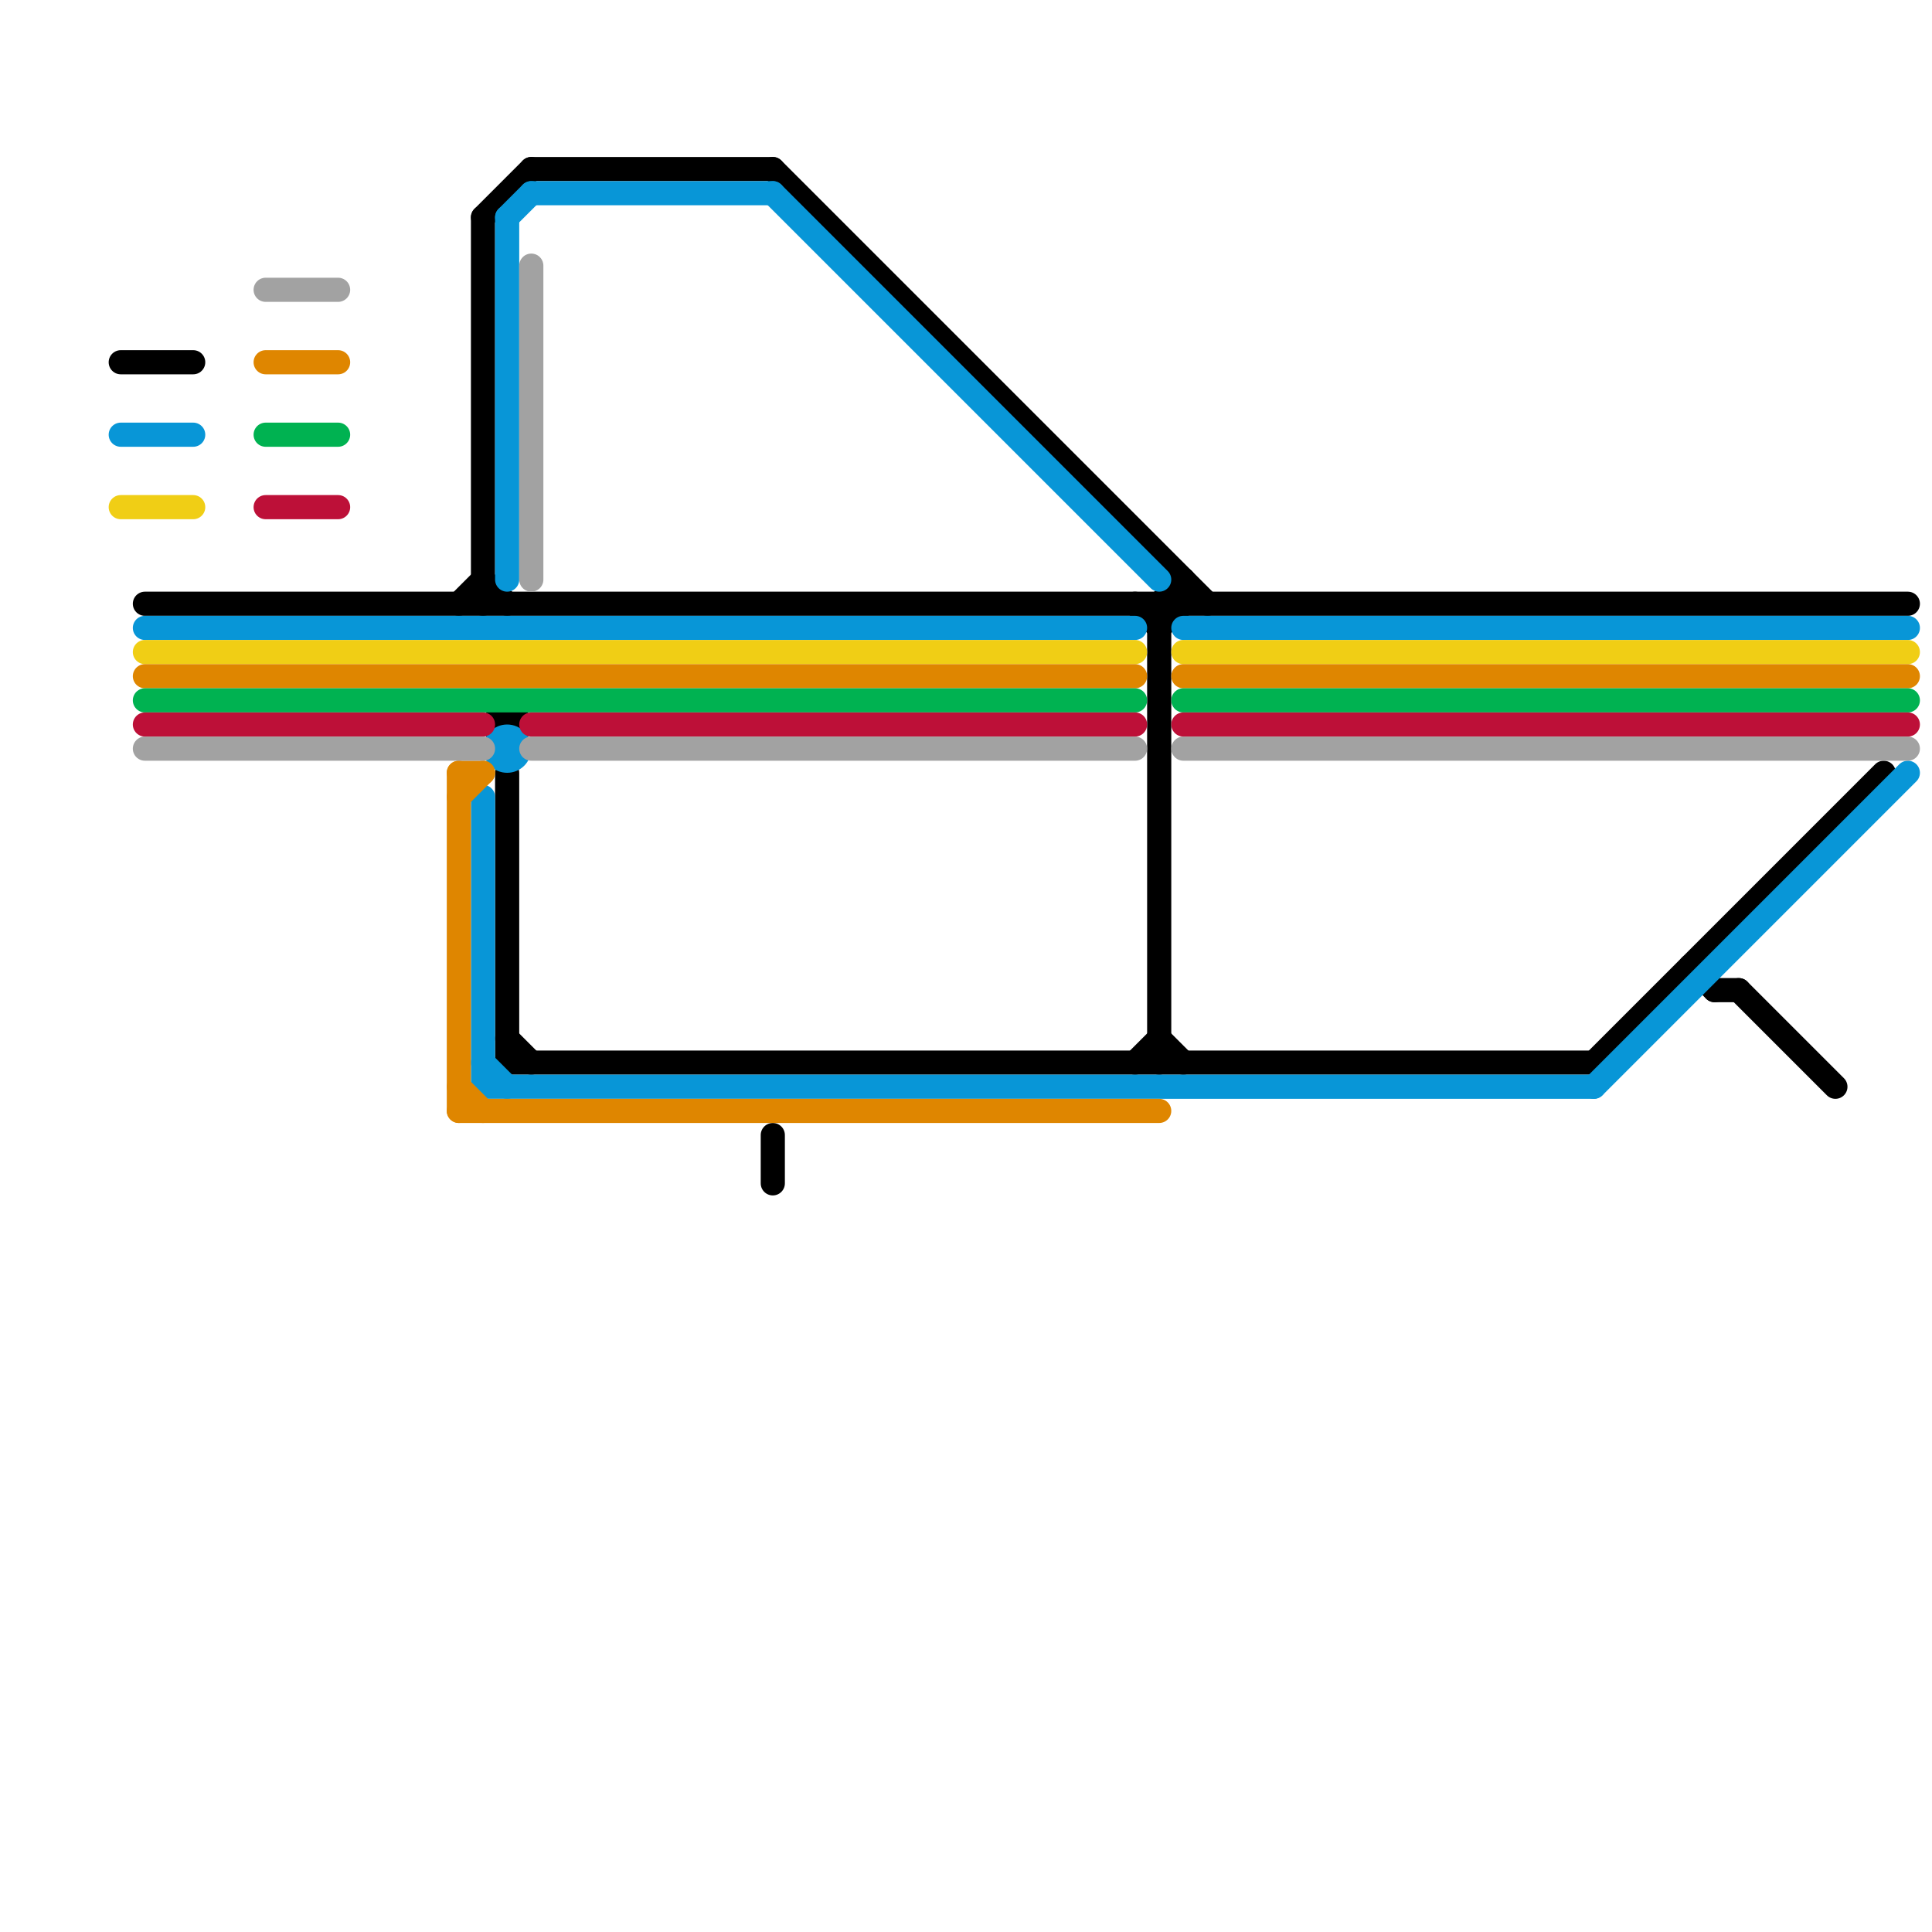 
<svg version="1.1" xmlns="http://www.w3.org/2000/svg" viewBox="0 0 80 80">
<style>text { font: 1px Helvetica; font-weight: 600; white-space: pre; dominant-baseline: central; } line { stroke-width: 1; fill: none; stroke-linecap: round; stroke-linejoin: round; } .c0 { stroke: #000000 } .c1 { stroke: #0896d7 } .c2 { stroke: #f0ce15 } .c3 { stroke: #df8600 } .c4 { stroke: #00b251 } .c5 { stroke: #bd1038 } .c6 { stroke: #a2a2a2 } .w1 { stroke-width: 1; }</style><defs><g id="ct-xf"><circle r="0.5" fill="#fff" stroke="#000" stroke-width="0.2"/></g><g id="ct"><circle r="0.5" fill="#fff" stroke="#000" stroke-width="0.1"/></g></defs><line class="c0 " x1="21" y1="43" x2="22" y2="44"/><line class="c0 " x1="20" y1="24" x2="21" y2="25"/><line class="c0 " x1="48" y1="25" x2="49" y2="24"/><line class="c0 " x1="5" y1="15" x2="8" y2="15"/><line class="c0 " x1="66" y1="44" x2="78" y2="32"/><line class="c0 " x1="48" y1="43" x2="49" y2="44"/><line class="c0 " x1="47" y1="44" x2="48" y2="43"/><line class="c0 " x1="72" y1="41" x2="76" y2="45"/><line class="c0 " x1="32" y1="47" x2="32" y2="49"/><line class="c0 " x1="70" y1="40" x2="71" y2="41"/><line class="c0 " x1="49" y1="24" x2="49" y2="25"/><line class="c0 " x1="47" y1="25" x2="48" y2="26"/><line class="c0 " x1="19" y1="25" x2="20" y2="24"/><line class="c0 " x1="21" y1="44" x2="66" y2="44"/><line class="c0 " x1="22" y1="7" x2="32" y2="7"/><line class="c0 " x1="6" y1="25" x2="79" y2="25"/><line class="c0 " x1="20" y1="9" x2="22" y2="7"/><line class="c0 " x1="71" y1="41" x2="72" y2="41"/><line class="c0 " x1="48" y1="26" x2="49" y2="25"/><line class="c0 " x1="20" y1="9" x2="20" y2="25"/><line class="c0 " x1="48" y1="25" x2="48" y2="44"/><line class="c0 " x1="32" y1="7" x2="50" y2="25"/><line class="c0 " x1="21" y1="32" x2="21" y2="44"/><circle cx="21" cy="30" r="1" fill="#000000" /><line class="c1 " x1="22" y1="8" x2="32" y2="8"/><line class="c1 " x1="49" y1="26" x2="79" y2="26"/><line class="c1 " x1="66" y1="45" x2="79" y2="32"/><line class="c1 " x1="20" y1="44" x2="21" y2="45"/><line class="c1 " x1="21" y1="9" x2="21" y2="24"/><line class="c1 " x1="6" y1="26" x2="47" y2="26"/><line class="c1 " x1="32" y1="8" x2="48" y2="24"/><line class="c1 " x1="21" y1="9" x2="22" y2="8"/><line class="c1 " x1="20" y1="45" x2="66" y2="45"/><line class="c1 " x1="5" y1="18" x2="8" y2="18"/><line class="c1 " x1="20" y1="33" x2="20" y2="45"/><circle cx="21" cy="31" r="1" fill="#0896d7" /><line class="c2 " x1="6" y1="27" x2="47" y2="27"/><line class="c2 " x1="49" y1="27" x2="79" y2="27"/><line class="c2 " x1="5" y1="21" x2="8" y2="21"/><line class="c3 " x1="19" y1="33" x2="20" y2="32"/><line class="c3 " x1="19" y1="46" x2="48" y2="46"/><line class="c3 " x1="49" y1="28" x2="79" y2="28"/><line class="c3 " x1="19" y1="32" x2="20" y2="32"/><line class="c3 " x1="19" y1="32" x2="19" y2="46"/><line class="c3 " x1="11" y1="15" x2="14" y2="15"/><line class="c3 " x1="6" y1="28" x2="47" y2="28"/><line class="c3 " x1="19" y1="45" x2="20" y2="46"/><line class="c4 " x1="49" y1="29" x2="79" y2="29"/><line class="c4 " x1="11" y1="18" x2="14" y2="18"/><line class="c4 " x1="6" y1="29" x2="47" y2="29"/><line class="c5 " x1="49" y1="30" x2="79" y2="30"/><line class="c5 " x1="11" y1="21" x2="14" y2="21"/><line class="c5 " x1="22" y1="30" x2="47" y2="30"/><line class="c5 " x1="6" y1="30" x2="20" y2="30"/><line class="c6 " x1="22" y1="11" x2="22" y2="24"/><line class="c6 " x1="49" y1="31" x2="79" y2="31"/><line class="c6 " x1="11" y1="12" x2="14" y2="12"/><line class="c6 " x1="6" y1="31" x2="20" y2="31"/><line class="c6 " x1="22" y1="31" x2="47" y2="31"/>
</svg>
